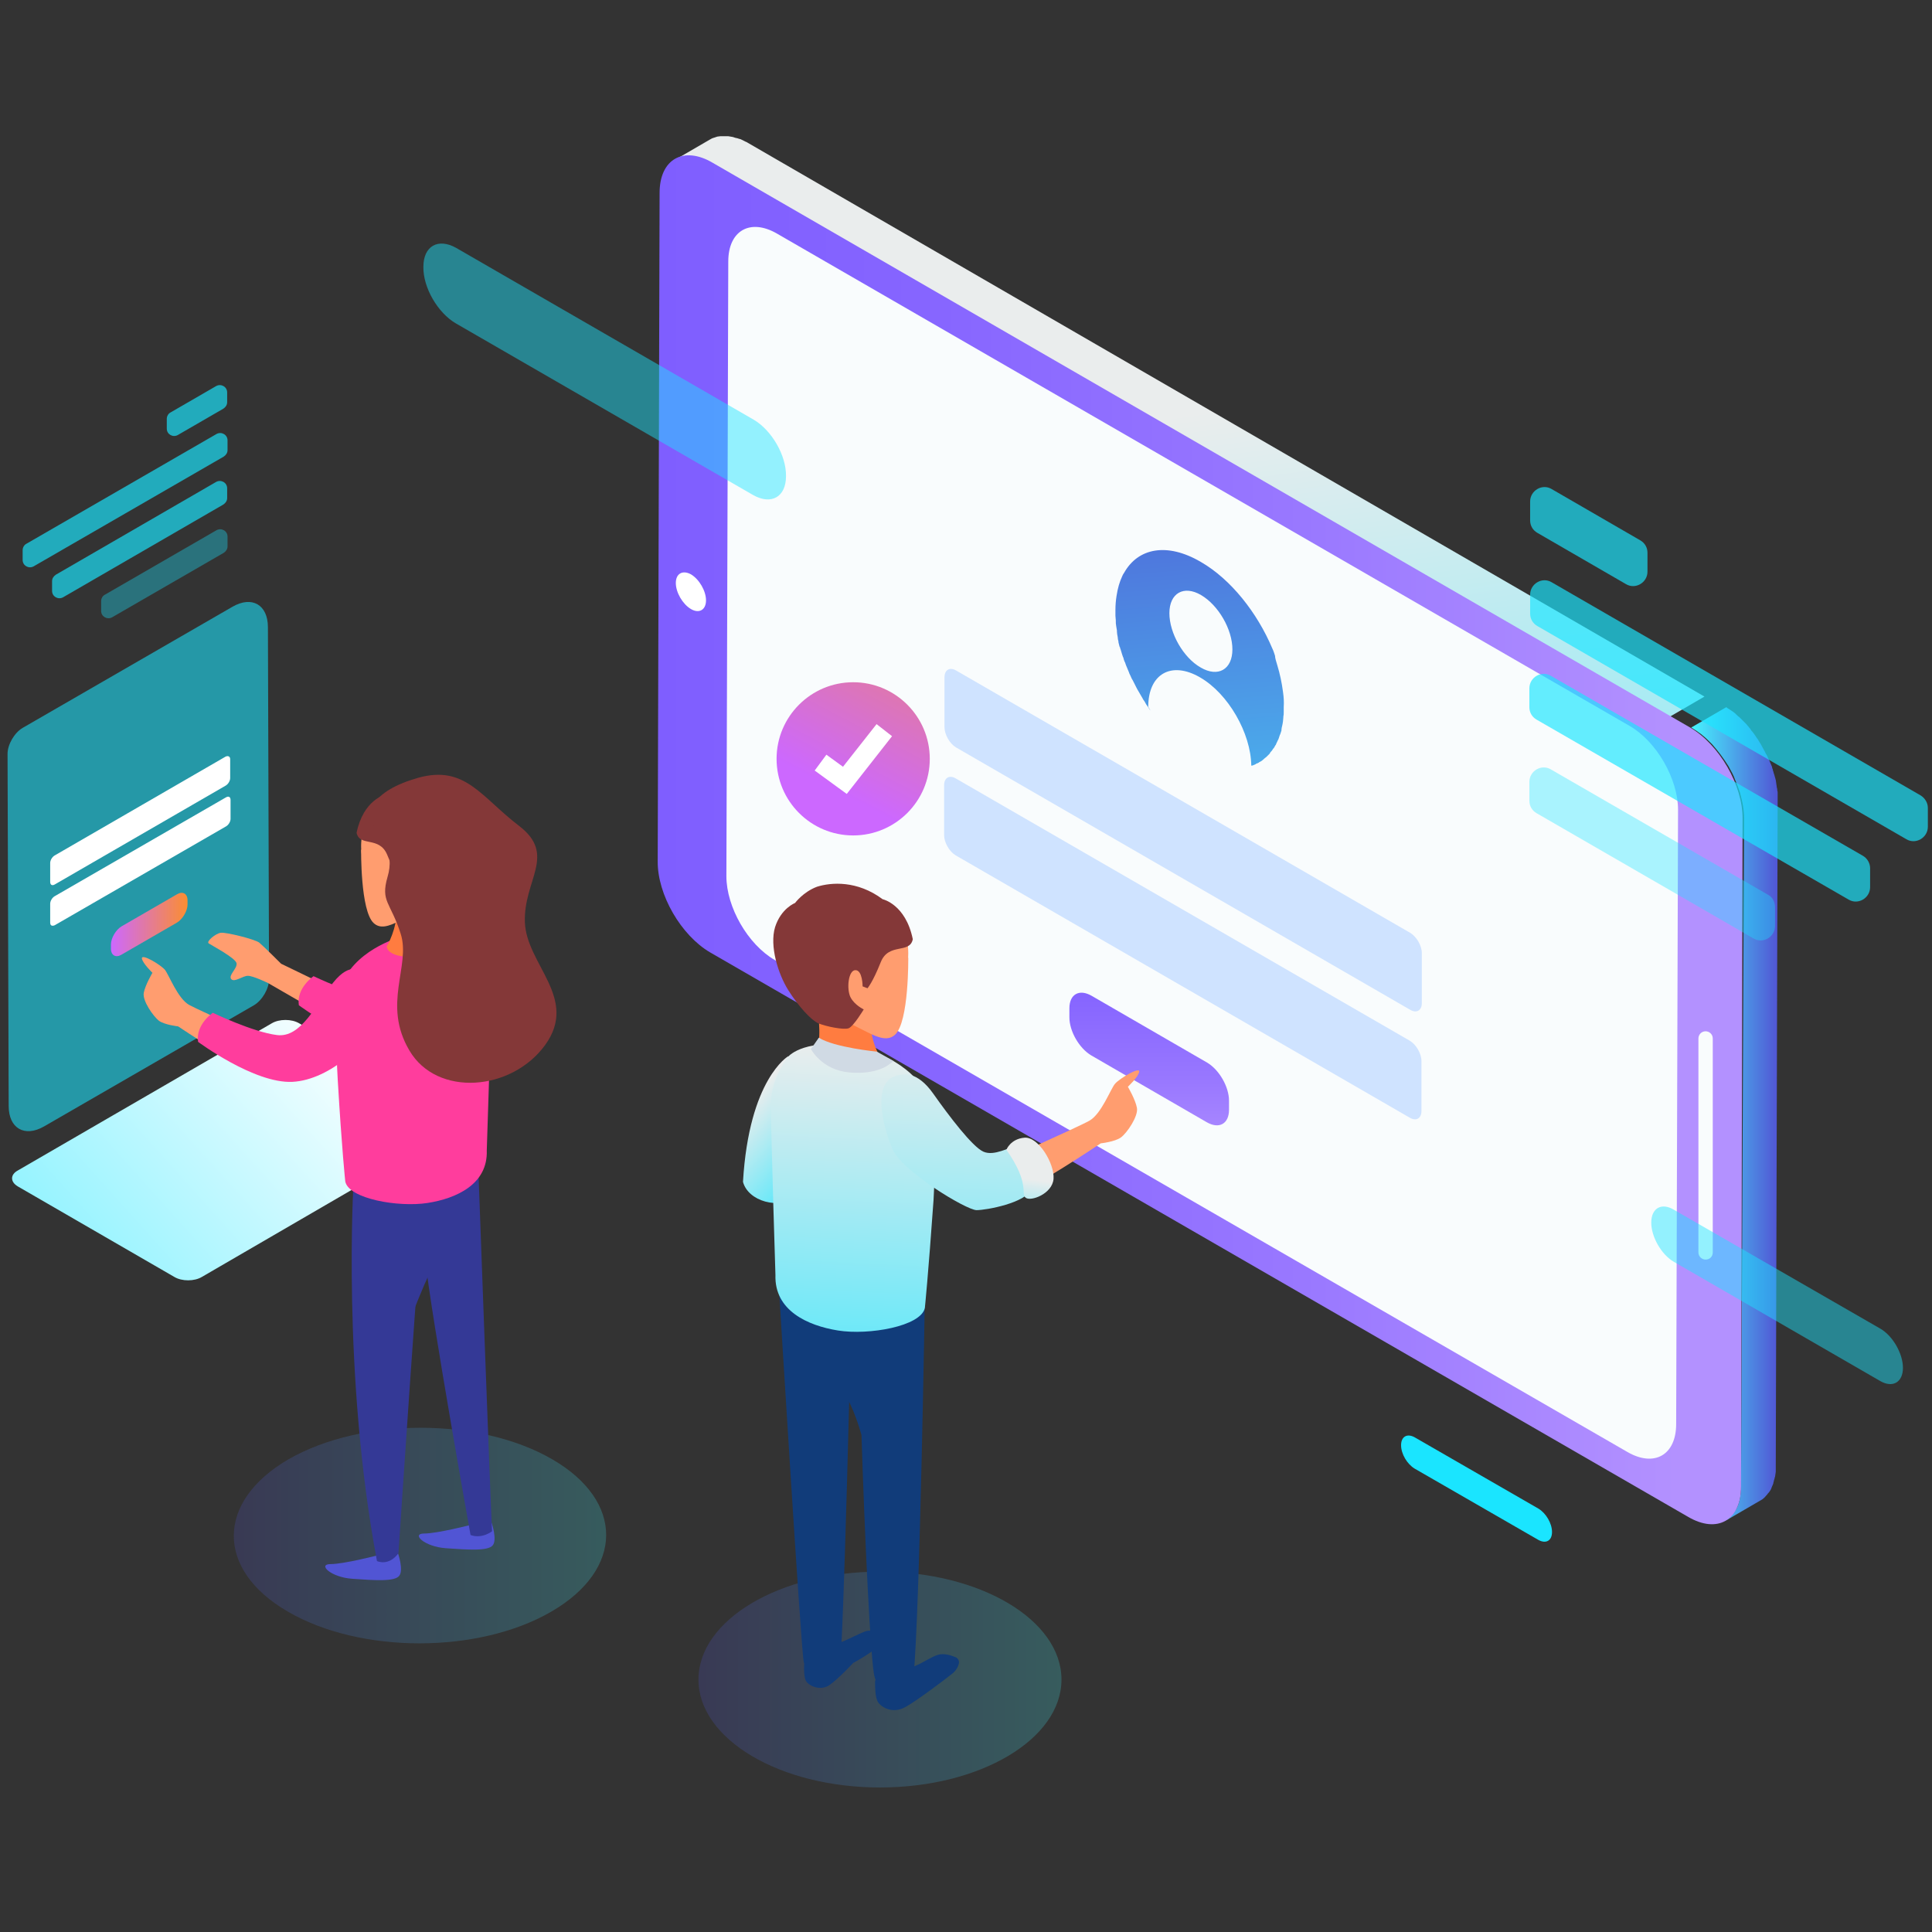 <?xml version="1.0" encoding="utf-8"?>
<!-- Generator: Adobe Illustrator 24.3.0, SVG Export Plug-In . SVG Version: 6.00 Build 0)  -->
<svg version="1.1" id="Layer_1" xmlns="http://www.w3.org/2000/svg" xmlns:xlink="http://www.w3.org/1999/xlink" x="0px" y="0px"
	 viewBox="0 0 512 512" style="enable-background:new 0 0 512 512;" xml:space="preserve">
<rect x="0" y="0" width="512" height="512" fill="#333333" stroke="none"/>
<style type="text/css">
	.st0{fill:#1AE5FF;}
	.st1{opacity:0.57;}
	.st2{fill:#FFFFFF;}
	.st3{fill:url(#SVGID_1_);}
	.st4{fill:url(#SVGID_2_);}
	.st5{fill:url(#SVGID_3_);}
	.st6{fill:url(#SVGID_4_);}
	.st7{fill:#F9FCFD;}
	.st8{fill:url(#SVGID_5_);}
	.st9{fill:#CFE3FF;}
	.st10{fill:url(#SVGID_6_);}
	.st11{fill:url(#SVGID_7_);}
	.st12{fill:#FF9D6F;}
	.st13{opacity:0.21;fill:url(#SVGID_8_);}
	.st14{fill:#113C7A;}
	.st15{fill:url(#SVGID_9_);}
	.st16{fill:#FF7C40;}
	.st17{fill:url(#SVGID_10_);}
	.st18{fill:url(#SVGID_11_);}
	.st19{fill:#843838;}
	.st20{fill:#D0DAE4;}
	.st21{opacity:0.67;}
	.st22{opacity:0.53;}
	.st23{fill:url(#SVGID_12_);}
	.st24{opacity:0.46;}
	.st25{fill:url(#SVGID_13_);}
	.st26{opacity:0.21;}
	.st27{fill:url(#SVGID_14_);}
	.st28{fill:#5155D4;}
	.st29{fill:#343996;}
	.st30{fill:#FF3D9D;}
</style>
<g>
	<g>
		<path class="st0" d="M407.7,399.8c2,1.2,3.6,3.9,3.6,6.2c0,2.3-1.6,3.2-3.6,2.1l-32.8-18.9c-2-1.2-3.6-3.9-3.6-6.2
			c0-2.3,1.6-3.2,3.6-2.1L407.7,399.8z"/>
	</g>
	<g>
		<g class="st1">
			<path class="st0" d="M6,192.9c-2.2,1.3-4,4.4-4,6.9l0.3,93.3c0,5.9,4.2,8.4,9.4,5.4l55.6-32.1c2.2-1.3,4-4.4,4-6.9L71,166.2
				c0-5.9-4.2-8.4-9.4-5.4L6,192.9z"/>
		</g>
		<g>
			<g>
				<g>
					<path class="st2" d="M14.5,226.7c-0.7,0.4-1.2,1.3-1.2,2l0,5c0,0.8,0.5,1.1,1.2,0.7l45.3-26.2c0.7-0.4,1.2-1.3,1.2-2l0-5
						c0-0.7-0.5-1-1.2-0.7L14.5,226.7z"/>
				</g>
				<g>
					<path class="st2" d="M14.5,237.5c-0.7,0.4-1.2,1.3-1.2,2l0,5c0,0.8,0.5,1,1.2,0.7L59.9,219c0.7-0.4,1.2-1.3,1.2-2l0-5
						c0-0.8-0.5-1.1-1.2-0.7L14.5,237.5z"/>
				</g>
			</g>
			<linearGradient id="SVGID_1_" gradientUnits="userSpaceOnUse" x1="29.425" y1="245.066" x2="49.696" y2="245.066">
				<stop  offset="0" style="stop-color:#CC68FF"/>
				<stop  offset="1" style="stop-color:#FB8E31"/>
			</linearGradient>
			<path class="st3" d="M32.2,245.5c-1.5,0.9-2.8,3.1-2.8,4.8l0,1.1c0,1.8,1.3,2.5,2.8,1.6l14.7-8.5c1.5-0.9,2.8-3.1,2.8-4.8l0-1.1
				c0-1.8-1.3-2.5-2.8-1.6L32.2,245.5z"/>
		</g>
	</g>
	<g>
		
			<linearGradient id="SVGID_2_" gradientUnits="userSpaceOnUse" x1="100.294" y1="407.726" x2="157.238" y2="-15.473" gradientTransform="matrix(-1 0 0 1 455.154 0)">
			<stop  offset="0" style="stop-color:#1AE5FF"/>
			<stop  offset="0.259" style="stop-color:#64E8F9"/>
			<stop  offset="0.704" style="stop-color:#EAEDED"/>
		</linearGradient>
		<path class="st4" d="M198.1,37.8c-0.1-0.1-0.3-0.2-0.4-0.2c-0.2-0.1-0.4-0.2-0.6-0.3c-0.2-0.1-0.4-0.2-0.6-0.3
			c-0.2-0.1-0.4-0.2-0.6-0.2c-0.2-0.1-0.4-0.1-0.6-0.2c0,0-0.1,0-0.1,0c0,0,0,0,0,0c-0.1,0-0.3-0.1-0.4-0.1
			c-0.2-0.1-0.4-0.1-0.6-0.2c-0.2,0-0.4-0.1-0.6-0.1c-0.2,0-0.4-0.1-0.6-0.1c-0.1,0-0.3,0-0.4,0c0,0,0,0-0.1,0c0,0-0.1,0-0.2,0
			c-0.2,0-0.4,0-0.7,0c-0.2,0-0.5,0-0.7,0c-0.3,0-0.5,0.1-0.8,0.1c0,0,0,0,0,0c0,0,0,0,0,0c-0.3,0.1-0.6,0.2-0.9,0.3
			c-0.4,0.1-0.8,0.3-1.1,0.5l-9.3,5.4c0.6-0.4,1.3-0.6,2.1-0.8c0,0,0,0,0,0c0.7-0.1,1.5-0.2,2.4-0.1c0,0,0,0,0.1,0
			c0.8,0.1,1.7,0.3,2.6,0.6c0,0,0,0,0,0c0.9,0.3,1.9,0.7,2.8,1.3L442.4,190l9.3-5.4L198.1,37.8z"/>
		
			<linearGradient id="SVGID_3_" gradientUnits="userSpaceOnUse" x1="-15.987" y1="295.171" x2="7.237" y2="295.171" gradientTransform="matrix(-1 0 0 1 455.154 0)">
			<stop  offset="0" style="stop-color:#5155D4"/>
			<stop  offset="1" style="stop-color:#45F7FF"/>
		</linearGradient>
		<path class="st5" d="M471.1,210.9c0-0.2,0-0.5,0-0.7c0-0.2,0-0.5-0.1-0.7c0-0.2,0-0.5-0.1-0.7c0-0.2-0.1-0.5-0.1-0.7c0,0,0,0,0,0
			c0,0,0,0,0,0c0-0.2-0.1-0.4-0.1-0.7c0-0.2-0.1-0.5-0.1-0.7c-0.1-0.2-0.1-0.5-0.2-0.7c-0.1-0.2-0.1-0.5-0.2-0.7
			c-0.1-0.2-0.1-0.4-0.2-0.6c0,0,0,0,0,0c0,0,0-0.1,0-0.1c-0.1-0.2-0.2-0.5-0.2-0.7c-0.1-0.2-0.2-0.5-0.2-0.7
			c-0.1-0.2-0.2-0.5-0.3-0.7c-0.1-0.2-0.2-0.5-0.3-0.7c-0.1-0.2-0.1-0.3-0.2-0.5c0,0,0,0,0,0c0,0,0-0.1-0.1-0.1
			c-0.1-0.2-0.2-0.5-0.3-0.7c-0.1-0.2-0.2-0.5-0.4-0.7c-0.1-0.3-0.3-0.6-0.4-0.8c-0.2-0.3-0.3-0.6-0.5-0.9c0-0.1-0.1-0.1-0.1-0.2
			c0-0.1-0.1-0.1-0.1-0.2c-0.3-0.6-0.7-1.1-1-1.7c-0.3-0.4-0.6-0.8-0.9-1.3c-0.2-0.3-0.4-0.5-0.6-0.8c-0.2-0.2-0.4-0.4-0.5-0.7
			c-0.2-0.2-0.4-0.4-0.5-0.6c-0.2-0.2-0.4-0.4-0.5-0.6c0,0-0.1-0.1-0.1-0.1c0,0,0,0,0,0c-0.1-0.1-0.3-0.3-0.4-0.4
			c-0.2-0.2-0.4-0.4-0.6-0.6c-0.2-0.2-0.4-0.4-0.6-0.6c-0.2-0.2-0.4-0.4-0.6-0.5c-0.1-0.1-0.2-0.2-0.3-0.3c0,0,0,0-0.1-0.1
			c-0.1-0.1-0.2-0.1-0.2-0.2c-0.2-0.2-0.4-0.3-0.6-0.5c-0.2-0.1-0.4-0.3-0.6-0.4c-0.2-0.1-0.4-0.3-0.6-0.4c-0.2-0.1-0.4-0.2-0.6-0.4
			c0,0-0.1-0.1-0.1-0.1l-9.3,5.4c1,0.6,1.9,1.2,2.8,1.9c0,0,0,0,0.1,0.1c0.9,0.7,1.7,1.5,2.6,2.4c0,0,0,0,0,0
			c1.6,1.8,3.1,3.8,4.4,5.9c0,0.1,0.1,0.1,0.1,0.2c0.6,1.1,1.2,2.1,1.6,3.3c0,0,0,0,0,0c0.5,1.1,0.9,2.3,1.3,3.4c0,0,0,0,0,0
			c0.3,1.2,0.6,2.3,0.8,3.5c0,0,0,0,0,0c0.2,1.2,0.3,2.3,0.3,3.4L461.4,394c0,1.1-0.1,2.1-0.3,3c0,0,0,0.1,0,0.1
			c-0.2,0.9-0.4,1.7-0.8,2.5c0,0,0,0,0,0c-0.3,0.6-0.7,1.1-1.1,1.6c-0.1,0.2-0.3,0.3-0.4,0.5c-0.5,0.5-1,0.9-1.5,1.3l9.3-5.4
			c0.6-0.3,1.1-0.8,1.5-1.3c0.1-0.1,0.3-0.3,0.4-0.5c0.2-0.2,0.4-0.4,0.5-0.6c0.2-0.3,0.4-0.6,0.5-1c0,0,0,0,0,0c0,0,0,0,0,0
			c0.1-0.2,0.2-0.5,0.3-0.7c0.1-0.2,0.2-0.5,0.2-0.7c0.1-0.2,0.1-0.5,0.2-0.7c0-0.1,0-0.2,0.1-0.3c0,0,0-0.1,0-0.1
			c0-0.1,0-0.2,0.1-0.3c0-0.2,0.1-0.4,0.1-0.7c0-0.2,0.1-0.4,0.1-0.7c0-0.2,0-0.4,0-0.7c0-0.2,0-0.4,0-0.7c0,0,0,0,0,0l0.5-177.1
			C471.1,211.3,471.1,211.1,471.1,210.9z"/>
		<g>
			<linearGradient id="SVGID_4_" gradientUnits="userSpaceOnUse" x1="174.249" y1="222.574" x2="461.864" y2="222.574">
				<stop  offset="0" style="stop-color:#7F5EFF"/>
				<stop  offset="0.242" style="stop-color:#8665FF"/>
				<stop  offset="0.595" style="stop-color:#9978FF"/>
				<stop  offset="0.94" style="stop-color:#B391FF"/>
			</linearGradient>
			<path class="st6" d="M447.9,192.8c7.7,4.5,14,15.3,13.9,24.2L461.4,394c0,8.9-6.3,12.5-14,8L188.2,252.4
				c-7.7-4.5-14-15.3-13.9-24.2l0.5-177.1c0-8.9,6.3-12.5,14-8L447.9,192.8z"/>
		</g>
		<g>
			<path class="st7" d="M431.9,192.4c7.1,4.1,12.8,14,12.8,22.2l-0.5,162.8c0,8.2-5.8,11.5-12.9,7.4l-226-130.4
				c-7.1-4.1-12.8-14-12.8-22.2L193,69.3c0-8.2,5.8-11.5,12.9-7.4L431.9,192.4z"/>
		</g>
		<path class="st7" d="M452,333.8L452,333.8c-1,0-1.9-0.8-1.9-1.9v-56.7c0-1,0.8-1.9,1.9-1.9l0,0c1,0,1.9,0.8,1.9,1.9v56.7
			C453.9,333,453.1,333.8,452,333.8z"/>
		<g>
			<path class="st2" d="M183.1,152.2c2.2,1.3,4,4.4,4,6.9c0,2.5-1.8,3.6-4,2.3c-2.2-1.3-4-4.4-4-6.9S180.9,151,183.1,152.2z"/>
		</g>
	</g>
	<g>
		<linearGradient id="SVGID_5_" gradientUnits="userSpaceOnUse" x1="312.308" y1="105.203" x2="327.04" y2="292.705">
			<stop  offset="0" style="stop-color:#5155D4"/>
			<stop  offset="1" style="stop-color:#45F7FF"/>
		</linearGradient>
		<path class="st8" d="M338.5,176.3c0.7,2.3,1.2,4.7,1.5,7c0.2,1.4,0.3,2.7,0.2,4.1c0,0.4,0,0.8,0,1.2c0,0.1,0,0.1,0,0.2
			c0,0.4,0,0.7-0.1,1.1c0,0.1,0,0.1,0,0.2c0,0.4-0.1,0.7-0.1,1.1c-0.1,0.5-0.1,0.8-0.2,1.1c-0.1,0.4-0.2,0.8-0.2,1.1
			c0,0.1,0,0.1,0,0.2c-0.1,0.3-0.2,0.6-0.3,0.9c0,0.1,0,0.1-0.1,0.2c-0.1,0.3-0.2,0.6-0.3,0.9c-0.1,0.4-0.3,0.6-0.4,0.9
			c-0.2,0.4-0.3,0.6-0.4,0.9c0,0-0.1,0.1-0.1,0.1c-0.1,0.2-0.3,0.5-0.4,0.7c0,0,0,0.1-0.1,0.1c-0.2,0.2-0.3,0.5-0.5,0.7
			c-0.2,0.2-0.4,0.4-0.5,0.7c0,0-0.1,0.1-0.1,0.1c-0.2,0.2-0.4,0.4-0.6,0.6c0,0-0.1,0.1-0.1,0.1c-0.2,0.2-0.4,0.3-0.6,0.5
			c0,0-0.1,0-0.1,0.1c-0.2,0.2-0.4,0.3-0.6,0.5c-0.3,0.2-0.5,0.3-0.7,0.4c0,0-0.1,0-0.1,0.1c-0.2,0.1-0.4,0.2-0.7,0.3
			c0,0-0.1,0-0.1,0.1c-0.2,0.1-0.5,0.2-0.7,0.3c-0.2,0.1-0.3,0.1-0.5,0.1c-0.1-8.6-6.1-19.1-13.6-23.4c-7.6-4.4-13.7-0.9-13.7,7.8
			c0,0,0.2,0.4,0.6,1c-0.2-0.2-0.4-0.5-0.5-0.7c-0.3-0.5-0.6-0.8-0.8-1.2c0-0.1-0.1-0.1-0.1-0.2c-0.2-0.4-0.5-0.7-0.7-1.1
			c0-0.1-0.1-0.2-0.1-0.2c-0.2-0.4-0.5-0.8-0.7-1.2c-0.2-0.4-0.5-0.8-0.7-1.2c0-0.1-0.1-0.2-0.1-0.2c-0.2-0.4-0.4-0.8-0.6-1.2
			c0-0.1-0.1-0.1-0.1-0.2c-0.2-0.4-0.4-0.8-0.6-1.1c-0.2-0.5-0.4-0.9-0.6-1.3c0-0.1-0.1-0.2-0.1-0.3c-0.2-0.4-0.3-0.8-0.5-1.2
			c-0.2-0.5-0.4-0.9-0.5-1.3c0-0.1,0-0.1-0.1-0.2c-0.2-0.4-0.3-0.8-0.4-1.2c0-0.1-0.1-0.2-0.1-0.2c-0.3-0.8-0.5-1.7-0.8-2.5
			c0-0.1,0-0.2-0.1-0.2c-0.1-0.4-0.2-0.8-0.3-1.2c0-0.1,0-0.1,0-0.2c-0.1-0.4-0.2-0.8-0.2-1.2c-0.1-0.5-0.2-1-0.2-1.4
			c0-0.1,0-0.2,0-0.3c-0.1-0.4-0.1-0.8-0.2-1.2c-0.1-0.5-0.1-0.9-0.1-1.3c0-0.1,0-0.1,0-0.2c0-0.4-0.1-0.8-0.1-1.2
			c0-0.1,0-0.2,0-0.3c0-0.4,0-0.8,0-1.2c0-1.3,0.1-2.6,0.3-3.8c0.3-2,0.8-3.7,1.5-5.2c0.1-0.3,0.3-0.6,0.5-0.9
			c3.7-6.6,11.4-8.1,20.3-2.9c8,4.6,15,13.5,19,23c0.3,0.6,0.5,1.3,0.7,1.9C337.9,174.4,338.2,175.3,338.5,176.3z M318.2,176.9
			c4.6,2.7,8.4,0.5,8.4-4.8c0-5.3-3.7-11.7-8.3-14.4c-4.6-2.7-8.4-0.5-8.4,4.8C309.9,167.8,313.6,174.3,318.2,176.9"/>
		<g>
			<g>
				<path class="st9" d="M373.7,247.2c1.7,1,3.1,3.4,3.1,5.4l0,13.2c0,2-1.4,2.8-3.1,1.8l-120.3-69.5c-1.7-1-3.1-3.4-3.1-5.4l0-13.2
					c0-2,1.4-2.8,3.1-1.8L373.7,247.2z"/>
			</g>
			<g>
				<path class="st9" d="M373.6,275.8c1.7,1,3.1,3.4,3.1,5.4l0,13.2c0,2-1.4,2.8-3.1,1.8l-120.3-69.5c-1.7-1-3.1-3.4-3.1-5.4l0-13.2
					c0-2,1.4-2.8,3.1-1.8L373.6,275.8z"/>
			</g>
		</g>
	</g>
	<linearGradient id="SVGID_6_" gradientUnits="userSpaceOnUse" x1="304.595" y1="247.946" x2="304.595" y2="313.304">
		<stop  offset="0" style="stop-color:#7F5EFF"/>
		<stop  offset="0.242" style="stop-color:#8665FF"/>
		<stop  offset="0.595" style="stop-color:#9978FF"/>
		<stop  offset="0.94" style="stop-color:#B391FF"/>
	</linearGradient>
	<path class="st10" d="M319.9,281.6c3.2,1.9,5.8,6.4,5.8,10.1l0,2.4c0,3.7-2.6,5.2-5.9,3.3l-30.6-17.7c-3.2-1.9-5.8-6.4-5.8-10.1
		l0-2.4c0-3.7,2.6-5.2,5.9-3.3L319.9,281.6z"/>
	<g>
		
			<linearGradient id="SVGID_7_" gradientUnits="userSpaceOnUse" x1="565.531" y1="316.995" x2="604.853" y2="282.722" gradientTransform="matrix(-1 0 0 1 791.099 0)">
			<stop  offset="0" style="stop-color:#1AE5FF"/>
			<stop  offset="0.259" style="stop-color:#64E8F9"/>
			<stop  offset="0.704" style="stop-color:#EAEDED"/>
		</linearGradient>
		<path class="st11" d="M208.9,279.9c0,0-10.4,6-12,33.3c1.3,5,9.3,7.7,15.4,3.7C218.5,313,212.1,284.5,208.9,279.9z"/>
		<path class="st12" d="M261.7,309.4c0,0,23.8-10.6,27-12.4c3.2-1.8,5.6-8.4,6.8-9.8c1.2-1.4,6.6-4.6,6.4-3.2c-0.2,1.4-3,4-3,4
			s2,3.4,2.4,5.6c0.4,2.2-2.6,6.6-4.2,7.8c-1.6,1.2-5.4,1.6-5.4,1.6s-19.4,13-22.6,13.2C265.9,316.4,261.3,314.6,261.7,309.4z"/>
		
			<linearGradient id="SVGID_8_" gradientUnits="userSpaceOnUse" x1="91.004" y1="445.094" x2="187.122" y2="445.094" gradientTransform="matrix(1 0 0 1 94.184 0)">
			<stop  offset="0" style="stop-color:#5155D4"/>
			<stop  offset="1" style="stop-color:#45F7FF"/>
		</linearGradient>
		<ellipse class="st13" cx="233.2" cy="445.1" rx="48.1" ry="28.6"/>
		<path class="st14" d="M213.3,438.9c0,0-0.6,4.5,0.2,6.4c0.8,1.6,4.1,2.9,6.4,1.2c2.3-1.6,6.2-5.8,6.2-5.8s6.6-3.5,7.2-5.4
			c0.6-1.9-1.6-3.5-3.5-3.1c-1.9,0.4-7.2,3.7-9.7,3.7S214.1,436.7,213.3,438.9z"/>
		<path class="st14" d="M206.5,342.6c0,0,5.8,95.1,6.5,97.8c0.7,2.8,8.2,4.3,9.6,0c0.9-2.8,3-90.8,3-90.8L206.5,342.6z"/>
		<path class="st14" d="M232.4,444.6c-0.3,0.3-0.5,0.7-0.5,1.1c0,1.3,0,4.2,0.8,5.4c1,1.5,4,3.1,7.2,1.3c2.7-1.4,10.9-7.6,12.5-8.9
			c1-0.8,1.5-1.8,1.7-2.6c0.2-0.7-0.2-1.4-0.8-1.7c-1.2-0.5-3.2-1.2-4.9-0.6c-2.7,0.9-6.1,3.9-9.8,3.7
			C235.6,442.1,233.3,443.8,232.4,444.6z"/>
		<path class="st14" d="M245.1,343.6c-0.4-4-5.1-5.2-9.5-3.9c-8.3-0.4-21.2-0.1-21.6,6.4c-0.7,9.5,3.8,16.4,8.1,21
			c3.2,3.4,5.3,10,6.2,13.2c0.8,25.2,2.4,60.8,3.5,64.2c1.7,5.5,10,5.2,10.3-0.1C243.8,426.2,245.1,343.6,245.1,343.6z"/>
		
			<linearGradient id="SVGID_9_" gradientUnits="userSpaceOnUse" x1="570.208" y1="407.229" x2="561.351" y2="222.311" gradientTransform="matrix(-1 0 0 1 791.099 0)">
			<stop  offset="0" style="stop-color:#1AE5FF"/>
			<stop  offset="0.259" style="stop-color:#64E8F9"/>
			<stop  offset="0.704" style="stop-color:#EAEDED"/>
		</linearGradient>
		<path class="st15" d="M245.1,346.6c-1,4.9-14.9,7.3-23,6c-8.1-1.3-16.9-5.3-16.6-14.7c0,0-1.2-37.7-1.2-45.1
			c0-7.4,4.7-12.9,4.7-12.9s4.6-5.2,18.9-2.3c0,0,11.7,2.5,17,11.2c0,0,3.7,9.5,2.5,29.2C246,337.8,245.1,346.6,245.1,346.6z"/>
		<path class="st16" d="M216.6,267.1c0,0,1.2,7.2,0,10.5c-0.2,1.6,7,7.2,13.4,5.8c3.7-0.8,3.5-2.7,3.5-2.7s-3.1-5.1-2.7-10.1
			C231.2,265.7,220.9,266.1,216.6,267.1z"/>
		<g>
			<path class="st12" d="M240.7,252.6c0,9.4-7.6,17-17,17c-9.4,0-17-7.6-17-17c0-9.4,7.6-17,17-17
				C233.1,235.7,240.7,243.3,240.7,252.6z"/>
			<path class="st12" d="M240.7,253.8c0,0,0.2,17-3.5,20.4c-3.7,3.4-9.4-3.2-18.5-5.3c-9.1-2.3,7.4-20,7.4-20L240.7,253.8z"/>
		</g>
		<g>
			
				<linearGradient id="SVGID_10_" gradientUnits="userSpaceOnUse" x1="542.327" y1="403.903" x2="533.47" y2="218.986" gradientTransform="matrix(-1 0 0 1 791.099 0)">
				<stop  offset="0" style="stop-color:#1AE5FF"/>
				<stop  offset="0.259" style="stop-color:#64E8F9"/>
				<stop  offset="0.704" style="stop-color:#EAEDED"/>
			</linearGradient>
			<path class="st17" d="M239.3,284.8c0,0,3.7-1.1,8,5c4.3,6.1,10.4,14.1,13.3,15.4c2.9,1.3,6.9-1.3,8.5-1.3c1.6,0,5.8,7.4,4.3,11.2
				c-1.6,3.7-12,5.6-14.6,5.6c-2.7,0-19.9-10.4-22.3-16.2C234,298.6,230.3,285.1,239.3,284.8z"/>
			
				<linearGradient id="SVGID_11_" gradientUnits="userSpaceOnUse" x1="521.914" y1="337.147" x2="517.309" y2="302.077" gradientTransform="matrix(-1 0 0 1 791.099 0)">
				<stop  offset="0" style="stop-color:#1AE5FF"/>
				<stop  offset="0.259" style="stop-color:#64E8F9"/>
				<stop  offset="0.704" style="stop-color:#EAEDED"/>
			</linearGradient>
			<path class="st18" d="M266.7,304.7c0,0,1.1-2.9,4.8-3.2c3.7-0.3,8,6.9,7.7,10.9c-0.3,4-6.1,6.1-7.4,5
				C270.4,316.4,273.1,313.8,266.7,304.7z"/>
		</g>
		<path class="st19" d="M233.9,238.3c0,0,6.1,1.3,8,10.6c-0.8,4-6.4,0.8-8.5,6.1c-2.1,5.3-3.5,6.9-3.5,6.9l-1.3-0.5
			c0,0,0-4.3-1.9-4.3c-1.9,0-2.4,5-1.3,7.2c1.1,2.1,3.5,3.2,3.5,3.2s-2.7,4.5-4,5c-1.3,0.5-6.1-0.5-8-1.3c-1.9-0.8-5.3-4.5-8-8.8
			c-2.7-4.3-5-11.7-3.5-16.7c1.6-5,5.3-6.4,5.3-6.4s2.1-2.9,5.8-4.3C220.3,233.8,227.2,233.3,233.9,238.3z"/>
		<path class="st20" d="M236.8,281.2l-4.4-2.5c0,0-11.3-1.1-15.4-3.7l-2.1,3c0,0,2.8,5.5,10.1,6.2c7.3,0.7,10.6-2.1,10.6-2.1
			L236.8,281.2z"/>
	</g>
	<g class="st21">
		<g>
			<path class="st0" d="M436.6,146.5l0,5c0,2.9-3.2,4.8-5.7,3.3l-23.5-13.6c-1.2-0.7-1.9-1.9-1.9-3.3l0-5c0-2.9,3.2-4.8,5.7-3.3
				l23.5,13.6C435.9,143.9,436.6,145.1,436.6,146.5z"/>
		</g>
		<g>
			<path class="st0" d="M510.9,214.1l0,5c0,2.9-3.2,4.8-5.7,3.3l-97.8-56.5c-1.2-0.7-1.9-1.9-1.9-3.3l0-5c0-2.9,3.2-4.8,5.7-3.3
				l97.8,56.5C510.1,211.5,510.9,212.7,510.9,214.1z"/>
		</g>
		<g class="st22">
			<path class="st0" d="M470.4,240.4l0,5c0,2.9-3.2,4.8-5.7,3.3l-57.5-33.2c-1.2-0.7-1.9-1.9-1.9-3.3l0-5c0-2.9,3.2-4.8,5.7-3.3
				l57.5,33.2C469.7,237.7,470.4,239,470.4,240.4z"/>
		</g>
		<g>
			<path class="st0" d="M495.6,230.1l0,5c0,2.9-3.2,4.8-5.7,3.3l-82.7-47.7c-1.2-0.7-1.9-1.9-1.9-3.3l0-5c0-2.9,3.2-4.8,5.7-3.3
				l82.7,47.7C494.9,227.5,495.6,228.8,495.6,230.1z"/>
		</g>
	</g>
	<g class="st21">
		<g>
			<path class="st0" d="M44.2,111l0,2.6c0,1.5,1.6,2.4,2.9,1.7l12.1-7c0.6-0.4,1-1,1-1.7l0-2.6c0-1.5-1.6-2.4-2.9-1.7l-12.1,7
				C44.6,109.6,44.2,110.3,44.2,111z"/>
		</g>
		<g>
			<path class="st0" d="M6,145.8l0,2.6c0,1.5,1.6,2.4,2.9,1.7L59.3,121c0.6-0.4,1-1,1-1.7l0-2.6c0-1.5-1.6-2.4-2.9-1.7L7,144.1
				C6.4,144.4,6,145.1,6,145.8z"/>
		</g>
		<g class="st22">
			<path class="st0" d="M26.8,159.3l0,2.6c0,1.5,1.6,2.4,2.9,1.7l29.6-17.1c0.6-0.4,1-1,1-1.7l0-2.6c0-1.5-1.6-2.4-2.9-1.7
				l-29.6,17.1C27.2,157.9,26.8,158.6,26.8,159.3z"/>
		</g>
		<g>
			<path class="st0" d="M13.8,154l0,2.6c0,1.5,1.6,2.4,2.9,1.7l42.5-24.6c0.6-0.4,1-1,1-1.7l0-2.6c0-1.5-1.6-2.4-2.9-1.7l-42.5,24.6
				C14.2,152.7,13.8,153.3,13.8,154z"/>
		</g>
	</g>
	<g>
		<linearGradient id="SVGID_12_" gradientUnits="userSpaceOnUse" x1="221.628" y1="209.617" x2="259.028" y2="138.323">
			<stop  offset="0" style="stop-color:#CC68FF"/>
			<stop  offset="1" style="stop-color:#FB8E31"/>
		</linearGradient>
		<path class="st23" d="M246.4,201.1c0,11.2-9.1,20.3-20.3,20.3c-11.2,0-20.3-9.1-20.3-20.3c0-11.2,9.1-20.3,20.3-20.3
			C237.3,180.8,246.4,189.9,246.4,201.1z"/>
		<polygon class="st2" points="224.4,210.4 215.9,204.2 219,200 223.4,203.2 232.3,191.9 236.4,195.1 		"/>
	</g>
	<g class="st24">
		<path class="st0" d="M199.7,111.2c4.8,2.8,8.7,9.5,8.6,15c0,5.5-3.9,7.7-8.7,5l-78.8-45.5c-4.8-2.8-8.7-9.5-8.6-15
			c0-5.5,3.9-7.7,8.7-5L199.7,111.2z"/>
	</g>
	<g class="st24">
		<path class="st0" d="M498.3,352.1c3.3,1.9,6,6.6,6,10.4c0,3.8-2.7,5.4-6,3.5l-54.7-31.6c-3.3-1.9-6-6.6-6-10.4
			c0-3.8,2.7-5.4,6-3.4L498.3,352.1z"/>
	</g>
	<g>
		
			<linearGradient id="SVGID_13_" gradientUnits="userSpaceOnUse" x1="477.594" y1="340.185" x2="551.551" y2="273.678" gradientTransform="matrix(1 0 0 1 -454.149 0)">
			<stop  offset="0" style="stop-color:#92F3FF"/>
			<stop  offset="1" style="stop-color:#FFFFFF"/>
		</linearGradient>
		<path class="st25" d="M120.8,295.1c2,1.2,2,3.1,0,4.2l-67.3,39.1c-2,1.2-5.3,1.2-7.3,0l-41.5-24c-2-1.2-2-3.1,0-4.2L72,271.2
			c2-1.2,5.3-1.2,7.3,0L120.8,295.1z"/>
	</g>
	<g>
		<g class="st26">
			<linearGradient id="SVGID_14_" gradientUnits="userSpaceOnUse" x1="61.97" y1="406.966" x2="160.705" y2="406.966">
				<stop  offset="0" style="stop-color:#5155D4"/>
				<stop  offset="1" style="stop-color:#45F7FF"/>
			</linearGradient>
			<path class="st27" d="M76.5,386.7c-19.3,11.2-19.4,29.3-0.2,40.4c19.2,11.2,50.5,11.2,69.8,0c19.3-11.2,19.4-29.3,0.2-40.4
				C127.1,375.6,95.9,375.6,76.5,386.7z"/>
		</g>
		<g>
			<path class="st28" d="M100,412.2c0,0-8.9,2.3-12.4,2.3c-3.5,0,0,3.5,5.8,3.9c5.8,0.4,11.2,0.8,12.4-0.8c1.2-1.5-0.3-5.9-0.3-5.9
				L100,412.2z"/>
			<path class="st28" d="M124.8,404.1c0,0-8.9,2.3-12.4,2.3c-3.5,0,0,3.5,5.8,3.9c5.8,0.4,11.2,0.8,12.4-0.8
				c1.2-1.5-0.3-5.9-0.3-5.9L124.8,404.1z"/>
			<path class="st29" d="M126.7,308.1c0,0,3.2,88.4,3.7,97.7c0,0-2.6,2.1-5.7,1c0,0-10.4-58-12-72.9c-1.5-14.9-4.1-20.1-4.1-20.1
				L126.7,308.1z"/>
			<path class="st29" d="M93.7,313.2c0,0-3.1,51,6.2,100.5c0,0,3.1,1.5,5.7-2.1c0,0,5.7-86.6,7.2-99
				C114.4,300.3,97.9,310.7,93.7,313.2z"/>
			<path class="st29" d="M107.7,352.4c0,0,5.2-14.4,9.8-22.2c4.6-7.7,3.6-19.1,3.6-19.1l-17.5,1.5L107.7,352.4z"/>
			<path class="st12" d="M89.8,262.8l-15.3-7.4c0,0-4.6-4.6-5.8-5.6c-1.2-0.9-8.8-2.8-10.2-2.6c-1.4,0.2-3.9,2.3-3.2,2.8
				c0.7,0.5,7.2,3.9,7.4,5.3c0.2,1.4-2.3,3.2-1.4,4.2c0.9,0.9,3-0.9,4.4-0.9c1.4,0,5.3,1.9,5.3,1.9l14.9,8.6L89.8,262.8z"/>
			<g>
				<path class="st30" d="M122.5,247.9c0,0-2.8-3.1-7.5,2.8c-4.6,5.9-8.5,14.7-14.9,13.9c-6.4-0.8-17-5.9-17-5.9s-4.6,3.1-3.9,7.7
					c0,0,14.9,11.1,25,10.6c10.1-0.5,20.9-10.8,23.2-18C129.7,251.8,122.5,247.9,122.5,247.9z"/>
			</g>
			<path class="st30" d="M91.5,313.1c0.9,4.6,14.1,6.9,21.8,5.7c7.7-1.2,16-5,15.7-13.9c0,0,1.2-35.7,1.2-42.7
				c0-7-4.4-12.2-4.4-12.2s-4.3-4.9-17.9-2.2c0,0-11,2.4-16.1,10.6c0,0-3.5,9-2.3,27.7C90.6,304.8,91.5,313.1,91.5,313.1z"/>
			<path class="st16" d="M118.5,237.9c0,0-1.2,6.8,0,9.9c0.2,1.6-6.6,6.8-12.7,5.5c-3.5-0.8-3.3-2.5-3.3-2.5s2.9-4.9,2.5-9.6
				C104.6,236.5,114.4,236.9,118.5,237.9z"/>
			<g>
				<path class="st12" d="M95.7,224.2c0,8.9,7.2,16.1,16.1,16.1s16.1-7.2,16.1-16.1c0-8.9-7.2-16.1-16.1-16.1S95.7,215.3,95.7,224.2
					z"/>
				<path class="st12" d="M95.7,225.2c0,0-0.2,16.1,3.3,19.4c3.5,3.3,8.9-3,17.5-5.1c8.6-2.2-7-19-7-19L95.7,225.2z"/>
			</g>
			<g>
				<path class="st12" d="M75.7,278c0,0-22.5-10-25.6-11.7c-3-1.7-5.3-7.9-6.4-9.3c-1.1-1.3-6.2-4.4-6.1-3c0.2,1.3,2.8,3.8,2.8,3.8
					s-1.9,3.2-2.3,5.3c-0.4,2.1,2.5,6.2,4,7.4c1.5,1.1,5.1,1.5,5.1,1.5s18.4,12.3,21.4,12.5C71.8,284.6,76.1,282.9,75.7,278z"/>
				<path class="st30" d="M95.8,257.6c0,0-2.8-3.1-7.5,2.8c-4.6,5.9-8.5,14.7-14.9,13.9c-6.4-0.8-17-5.9-17-5.9s-4.6,3.1-3.9,7.7
					c0,0,14.9,11.1,25,10.6c10.1-0.5,20.9-10.8,23.2-18C103,261.4,95.8,257.6,95.8,257.6z"/>
			</g>
			<g>
				<path class="st19" d="M102.1,210.6c0,0-5.8,1.3-7.6,10.1c0.8,3.8,6,0.8,8.1,5.8c2,5,3.3,6.5,3.3,6.5l1.3-0.5c0,0,0-4,1.8-4
					c1.8,0,2.3,4.8,1.3,6.8c-1,2-3.3,3-3.3,3s2.5,4.3,3.8,4.8c1.3,0.5,5.8-0.5,7.6-1.3c1.8-0.8,5-4.3,7.6-8.3
					c2.5-4,4.8-11.1,3.3-15.9c-1.5-4.8-5-6-5-6s-2-2.8-5.5-4C114.9,206.3,108.4,205.8,102.1,210.6z"/>
				<path class="st19" d="M100.8,221.2c0,0,3.9,4.6,1.9,11.2c-1.9,6.6,0.8,6.6,3.5,15.1c2.7,8.5-5,18.6,2.3,30.9
					c7.3,12.4,27.1,10.8,36-1.5c8.9-12.4-5-21.3-5.4-32.5c-0.4-11.2,8.5-17.8-1.5-25.5c-10.1-7.7-14.3-16.2-26.7-12.8
					C98.5,209.6,95.4,215.8,100.8,221.2z"/>
			</g>
		</g>
	</g>
</g>
</svg>
